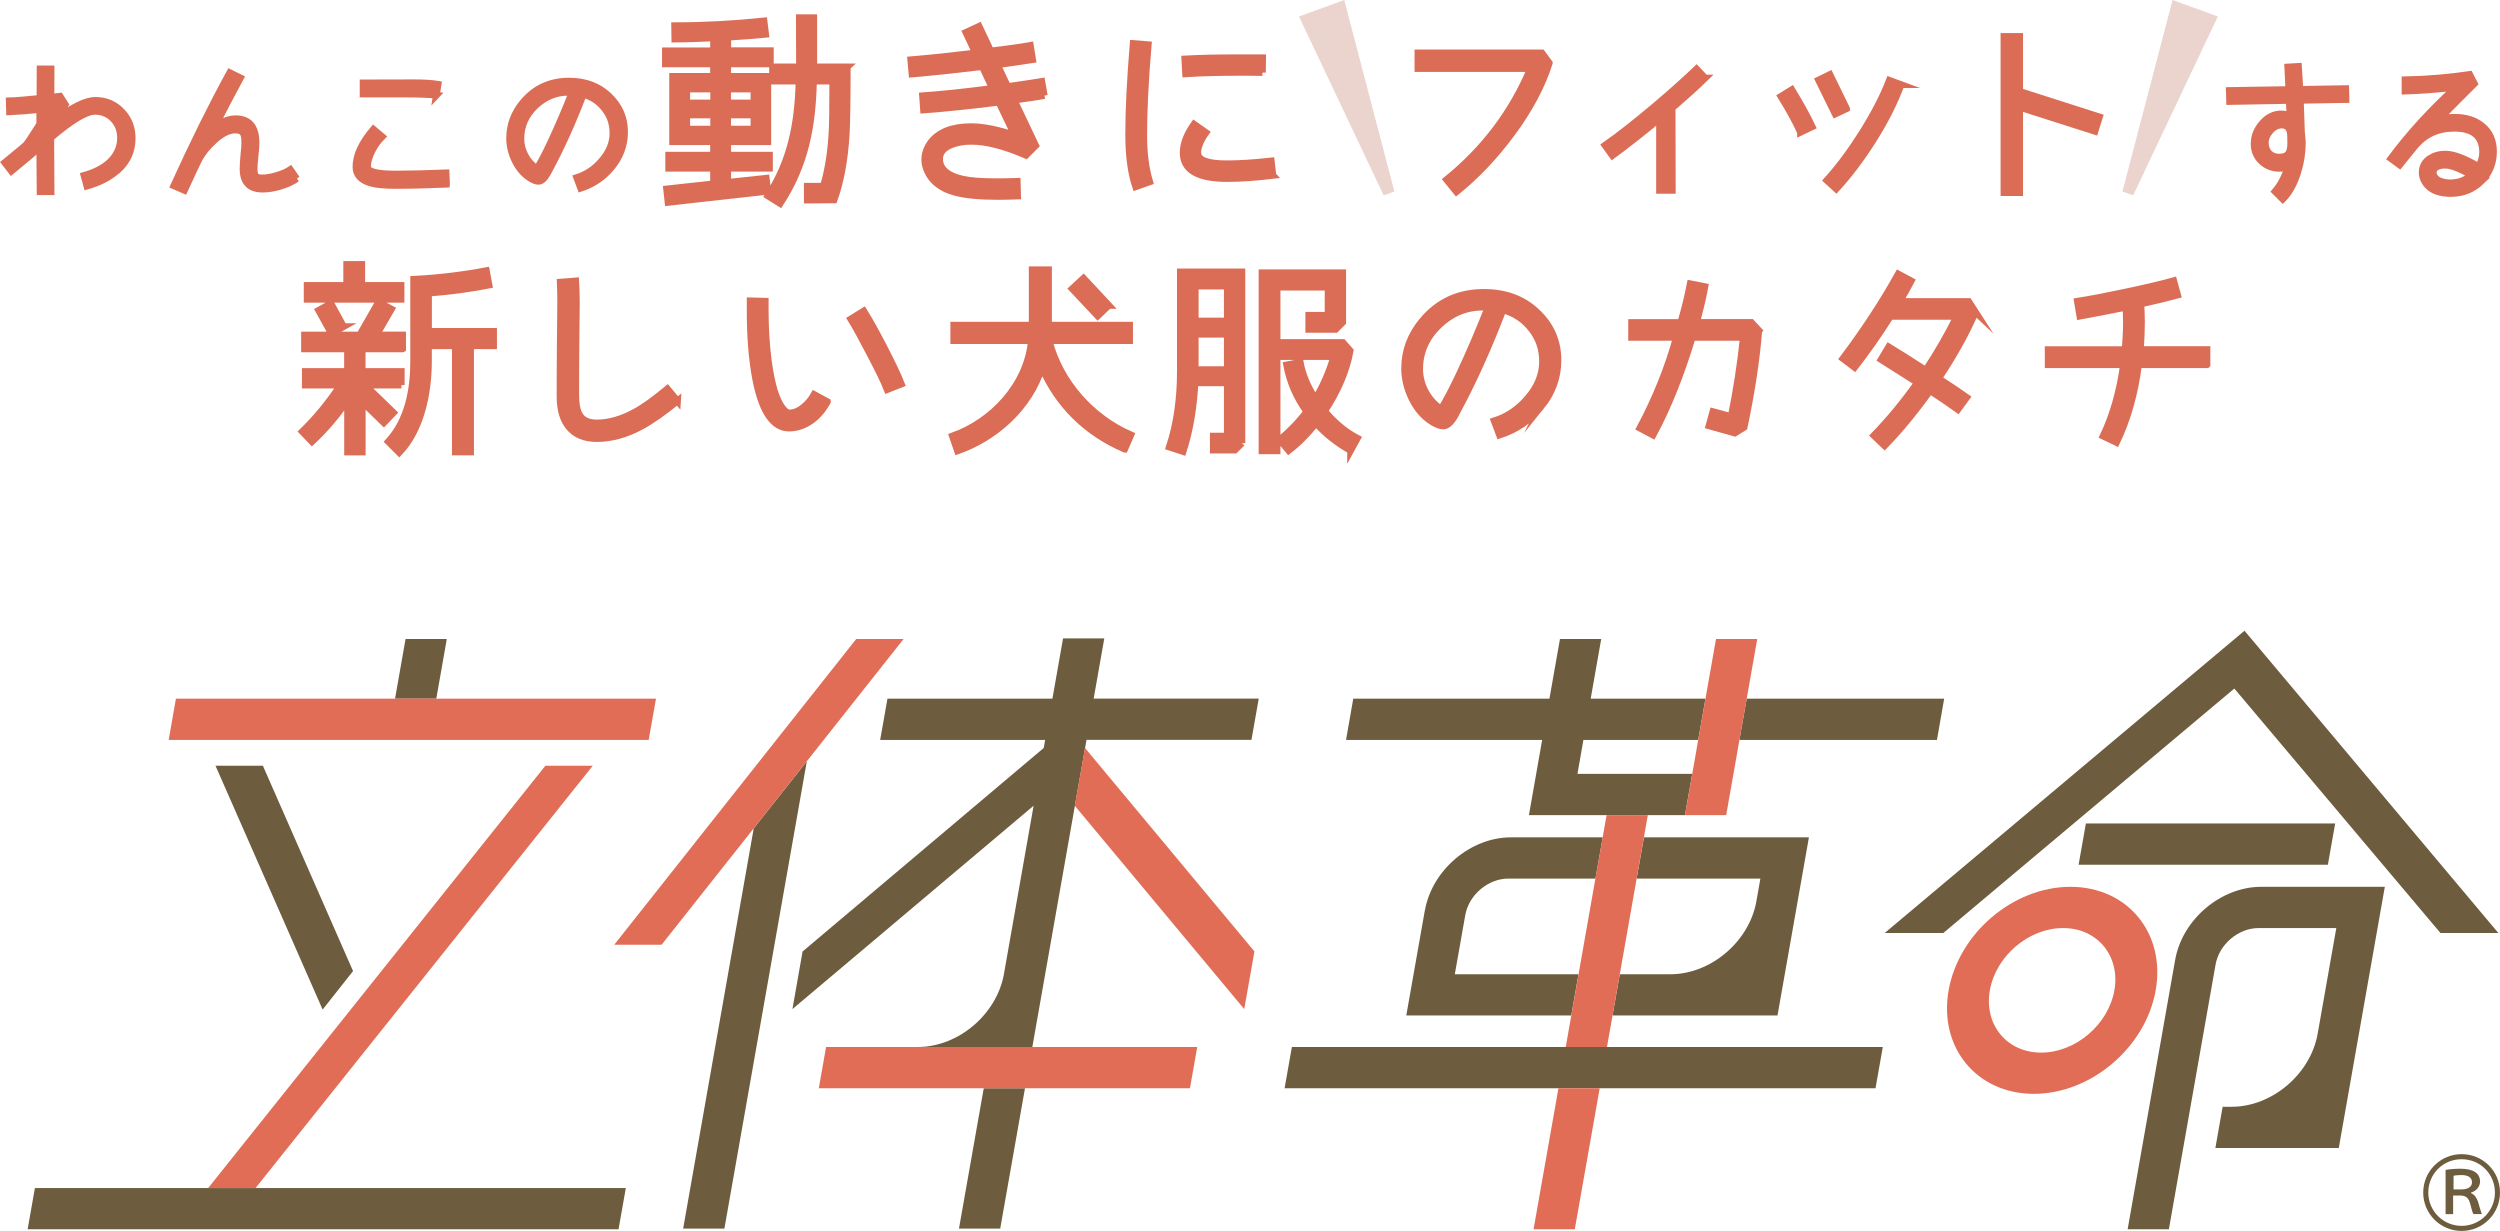 <?xml version="1.0" encoding="UTF-8"?>
<svg id="_レイヤー_2" data-name="レイヤー 2" xmlns="http://www.w3.org/2000/svg" viewBox="0 0 394.64 194.31">
  <defs>
    <style>
      .cls-1 {
        fill: #6d5c3d;
      }

      .cls-1, .cls-2, .cls-3 {
        stroke-width: 0px;
      }

      .cls-4 {
        fill: #db6d56;
        stroke: #db6d56;
        stroke-miterlimit: 10;
        stroke-width: 1.07px;
      }

      .cls-2 {
        fill: #ebd4ce;
      }

      .cls-3 {
        fill: #e16d56;
      }
    </style>
  </defs>
  <g id="design">
    <g>
      <g>
        <path class="cls-2" d="M336.73,30.84l-1.69-.61,7.91-30.23,7.15,2.6-13.37,28.24ZM218.42,30.84l1.69-.61-7.91-30.23-7.15,2.6,13.37,28.24Z"/>
        <g>
          <path class="cls-4" d="M18.66,26.77c-1.22,1.14-2.87,2.02-4.94,2.61l-.46-1.68c1.63-.46,2.97-1.12,3.97-2.02,1.19-1.1,1.8-2.39,1.8-3.92,0-1.19-.39-2.17-1.14-2.97s-1.73-1.22-2.92-1.22c-1.34,0-3.68,1.39-6.96,4.19l.05,8.5h-1.73l-.05-7.01c-.97.85-2.46,2.12-4.48,3.77l-1.05-1.36,2.24-1.85c.27-.19.63-.51,1.1-.93.27-.29.9-1.24,2.19-3.29v-2.31c-1.88.19-3.46.32-4.77.37l-.05-1.73c1.05-.02,2.65-.17,4.85-.39,0-.8,0-2.36.02-4.65h1.73l-.02,4.48,1.44-.17.83,1.32c-.32.46-.88,1.34-1.73,2.58,2.75-2.17,4.92-3.24,6.5-3.24s3.02.58,4.12,1.75c1.1,1.14,1.66,2.56,1.66,4.21,0,1.97-.73,3.63-2.17,4.97Z"/>
          <path class="cls-4" d="M46.85,28.2c-.68.49-1.53.88-2.56,1.19s-1.97.46-2.83.46c-2.07,0-3.09-1.07-3.09-3.21,0-.46.05-1.14.12-2.05.1-.9.15-1.58.15-2.05,0-.73-.07-1.22-.22-1.46-.2-.37-.63-.56-1.32-.56-.97,0-2.04.54-3.24,1.61-1,.9-1.8,1.85-2.39,2.9-.27.49-1.05,2.17-2.36,5.02l-1.68-.73c3.09-6.79,6.04-12.74,8.84-17.85l1.68.83c-1.41,2.61-2.75,5.16-3.99,7.67,1.1-.8,2.19-1.22,3.24-1.22,2.14,0,3.21,1.27,3.21,3.8,0,.46-.05,1.14-.15,2.05-.1.9-.15,1.58-.15,2.05,0,1.07.22,1.44,1.29,1.44.63,0,1.39-.12,2.29-.39.9-.27,1.63-.58,2.14-.93l1,1.44Z"/>
          <path class="cls-4" d="M70.48,29.08c-3,.12-5.67.19-8.06.19-1.73,0-3.02-.12-3.87-.37-1.58-.44-2.36-1.29-2.36-2.56,0-1.83.93-3.8,2.75-5.94l1.39,1.17c-.63.63-1.17,1.39-1.61,2.24-.46.93-.71,1.78-.71,2.53s1.46,1.14,4.41,1.14c2.31,0,4.97-.07,7.99-.19l.07,1.78ZM68.89,15.03c-.95-.12-2.73-.19-5.31-.19h-6.26v-1.75l8.06-.02c1.49,0,2.75.07,3.77.24l-.27,1.73Z"/>
          <path class="cls-4" d="M96.56,26.38c-1.29,1.58-2.92,2.7-4.89,3.34l-.63-1.68c1.53-.49,2.85-1.36,3.94-2.65,1.19-1.36,1.78-2.82,1.78-4.36s-.44-2.75-1.29-3.85c-.85-1.12-1.97-1.88-3.38-2.29-1.78,4.63-3.6,8.67-5.48,12.1l-.15.29c-.49.9-.97,1.34-1.46,1.34-.37,0-.8-.17-1.34-.51-1-.63-1.78-1.56-2.36-2.75-.56-1.14-.85-2.34-.85-3.56,0-2.07.71-3.97,2.12-5.65,1.85-2.22,4.26-3.34,7.26-3.34,2.56,0,4.65.78,6.28,2.34,1.66,1.56,2.48,3.46,2.48,5.7,0,2.02-.68,3.87-2.02,5.53ZM89.75,14.56c-2.02,0-3.77.73-5.29,2.19-1.49,1.44-2.24,3.17-2.24,5.16,0,1.85.97,3.68,2.53,4.72.61-.97,1.36-2.41,2.26-4.33,1.24-2.68,2.34-5.26,3.31-7.74h-.58Z"/>
          <path class="cls-4" d="M121.59,10.08h-6.72v1.98h6.33v10.3h-6.33v2.14h6.59v2.05h-6.59v2.24l6.08-.65.23,2.05-15.72,1.75-.23-2.11,7.41-.81v-2.47h-7.08v-2.05h7.08v-2.14h-6.46v-10.3h6.46v-1.98h-7.6v-2.05h7.6v-2.05c-2.57.13-4.61.19-6.11.19l-.03-2.11c4.68,0,9.45-.26,14.1-.75l.26,2.11c-1.56.16-3.54.29-5.98.45v2.14h6.72v2.05ZM112.66,16.26v-2.21h-4.26v2.21h4.26ZM112.66,20.38v-2.24h-4.26v2.24h4.26ZM119.02,16.26v-2.21h-4.16v2.21h4.16ZM119.02,20.38v-2.24h-4.16v2.24h4.16ZM133.74,10.57c0,5.33-.07,8.87-.16,10.62-.26,4.16-.91,7.6-1.92,10.36l-4.22.03v-2.18h2.53c.71-2.34,1.17-5.07,1.36-8.22.1-1.56.13-4.39.13-8.38h-3.05c-.16,7.15-1.3,13.25-5.26,19.33l-1.92-1.2c3.67-5.65,4.74-11.5,4.91-18.13h-4.19v-2.24h4.26l-.03-7.76h2.27v7.76h5.3Z"/>
          <path class="cls-4" d="M164.86,15.09c-1.3.23-2.89.45-4.78.71l3.41,7.18-1.53,1.53c-3.38-1.46-6.27-2.21-8.64-2.21-1.2,0-2.24.19-3.15.55-1.23.49-1.85,1.23-1.85,2.24,0,1.56,1.2,2.63,3.57,3.18,1.27.29,3.09.42,5.46.42,1.14,0,2.21-.03,3.22-.06l.06,2.31c-1.07.03-2.08.07-2.99.07-3.05,0-5.33-.23-6.85-.65-2.6-.71-4.16-2.14-4.71-4.29-.06-.26-.1-.55-.1-.84,0-.97.33-1.88.94-2.73,1.27-1.66,3.38-2.5,6.37-2.5,1.88,0,4.19.45,6.89,1.36l-2.5-5.23c-4.45.55-8.41.97-11.89,1.23l-.16-2.24c3.22-.23,6.92-.62,11.04-1.17l-1.62-3.44c-4.06.49-7.76.88-11.08,1.17l-.2-2.24c3.09-.26,6.5-.62,10.23-1.07l-1.53-3.25,2.08-.97,1.85,3.9c2.47-.29,4.55-.58,6.24-.88l.36,2.24c-1.53.23-3.38.52-5.56.81l1.62,3.44c2.14-.29,3.93-.58,5.39-.81l.39,2.24Z"/>
          <path class="cls-4" d="M179.27,29.48c-.75-2.24-1.1-5-1.1-8.25,0-3.77.23-8.54.71-14.36l2.37.19c-.49,5.75-.71,10.53-.71,14.33,0,2.83.33,5.26.94,7.31l-2.21.78ZM200.94,27.69c-2.66.32-5.1.49-7.28.49-4.58,0-6.89-1.36-6.89-4.06,0-1.4.58-2.92,1.72-4.52l1.88,1.33c-.88,1.23-1.3,2.31-1.3,3.18,0,1.17,1.53,1.75,4.58,1.75,2.08,0,4.42-.16,7.02-.45l.26,2.27ZM199.28,11.45c-1.3-.03-2.5-.03-3.61-.03-3.15,0-6.01.07-8.51.23l-.13-2.34c2.37-.13,5.07-.19,8.09-.19h4.19l-.03,2.34Z"/>
          <path class="cls-4" d="M244.56,9.95c-1.14,3.61-3.12,7.34-5.94,11.14-2.63,3.54-5.52,6.63-8.71,9.19l-1.56-1.92c5.94-4.81,10.36-10.66,13.25-17.54h-17.77v-2.47h19.56l1.17,1.59Z"/>
          <path class="cls-4" d="M269.18,12.32c-1.43,1.4-3.18,2.96-5.23,4.74l.03,12.99h-2.01v-11.34c-2.7,2.24-5.17,4.19-7.44,5.85l-1.17-1.62c2.27-1.59,4.94-3.7,8.02-6.3,2.6-2.21,4.74-4.13,6.43-5.75l1.36,1.43Z"/>
          <path class="cls-4" d="M284.22,20.87c-.75-1.66-1.79-3.54-3.09-5.65l1.72-1.07c1.4,2.31,2.47,4.26,3.22,5.85l-1.85.88ZM291.49,17.16l-1.79.84-2.63-5.36,1.79-.88,2.63,5.39ZM300.1,13.36c-1.04,2.83-2.5,5.72-4.39,8.71-1.82,2.89-3.77,5.49-5.85,7.76l-1.49-1.36c1.92-2.11,3.77-4.61,5.62-7.54,1.85-2.96,3.28-5.69,4.26-8.25l1.85.68Z"/>
          <path class="cls-4" d="M331.41,18.46l-.71,2.27-11.89-3.8v13.48h-2.47V5.76h2.47v8.67l12.6,4.03Z"/>
          <path class="cls-4" d="M370.33,15.71l-7.21.12.12,3.39c0,.34.02.85.05,1.56l.15,1.66c0,1.58-.24,3.19-.75,4.82-.58,1.83-1.36,3.21-2.34,4.19l-1.22-1.22c.9-1.05,1.58-2.36,2.04-3.9-.41.17-.88.24-1.34.24-1.1,0-2.05-.37-2.83-1.1s-1.17-1.66-1.17-2.75c0-1.19.41-2.26,1.27-3.24.85-1,1.88-1.49,3.02-1.49.46,0,.93.1,1.36.27l-.1-2.41-9.42.17-.05-1.73,9.4-.15-.17-3.56,1.71-.1c.02.17.07,1.36.2,3.63l7.23-.12.05,1.7ZM361.51,20.8c-.17-.71-.61-1.07-1.29-1.07s-1.27.29-1.83.9c-.54.61-.8,1.24-.8,1.92,0,1.34.85,2.26,2.19,2.26.71,0,1.19-.19,1.49-.58.22-.34.34-.88.34-1.58,0-.95-.02-1.58-.1-1.85Z"/>
          <path class="cls-4" d="M391.67,28.64c-1.32,1.27-2.92,1.9-4.8,1.9-1.63,0-2.85-.41-3.63-1.24-.58-.63-.88-1.34-.88-2.09,0-.9.39-1.63,1.17-2.17.71-.46,1.53-.71,2.48-.71,1.29,0,3.04.66,5.26,1.97.41-.73.63-1.49.63-2.24,0-2.56-1.49-3.82-4.48-3.82-2.61,0-4.7.97-6.31,2.95l-2.31,2.85-1.39-1.02c2.95-3.95,6.38-7.7,10.28-11.25-3.02.34-5.7.54-8.04.61v-1.78c3.6-.07,7.01-.37,10.2-.85l.75,1.46c-1.24,1.24-3.12,3.09-5.58,5.6.8-.19,1.63-.29,2.48-.29,1.78,0,3.21.46,4.31,1.36,1.19.97,1.8,2.31,1.8,4.04,0,1.88-.66,3.46-1.97,4.72ZM386.02,26.06c-.46,0-.88.07-1.24.22-.46.22-.68.51-.68.93,0,.56.32,1,.95,1.32.51.22,1.07.34,1.73.34,1.29,0,2.41-.41,3.38-1.22-1.88-1.05-3.24-1.58-4.14-1.58Z"/>
          <path class="cls-4" d="M63.36,60.79h-6.17v1.49l.97-.97,3.96,3.83-1.53,1.59-3.41-3.31v7.93h-2.31v-8.22c-1.75,2.57-3.64,4.74-5.62,6.59l-1.53-1.59c2.18-2.11,4.19-4.55,6.04-7.34h-5.56v-2.14h6.66v-2.92h2.31v2.92h6.17v2.14ZM63.53,55.07h-15.46v-2.18h8.71l2.96-5.17,2.05,1.07-2.37,4.09h4.13v2.18ZM63.3,47.24h-14.81v-2.18h6.24v-3.31h2.37v3.31h6.2v2.18ZM54.23,51.56l-1.92,1.07-2.01-3.64,1.95-1.07,1.98,3.64ZM77.89,54.58h-3.61v16.76h-2.4v-16.76h-4.25v2.47c0,5.07-1.23,10.88-4.61,14.39l-1.72-1.72c3.12-3.41,4-8.15,4-12.67v-12.96c3.87-.19,7.67-.65,11.47-1.36l.42,2.27c-3.25.62-6.43,1.04-9.55,1.27v6.04h10.27v2.27Z"/>
          <path class="cls-4" d="M106.95,63.29c-2.27,1.85-4.22,3.22-5.88,4.09-2.31,1.23-4.61,1.85-6.85,1.85-1.98,0-3.44-.62-4.45-1.88-.91-1.14-1.36-2.7-1.36-4.74,0-1.66,0-4.13.03-7.41.03-3.31.07-5.78.07-7.44,0-1.27-.03-2.34-.07-3.22l2.44-.19c.06.94.1,2.05.1,3.38,0,1.59-.03,4.03-.07,7.28-.03,3.22-.03,5.65-.03,7.28,0,1.46.2,2.5.55,3.12.49.91,1.4,1.36,2.79,1.36,1.92,0,3.93-.58,6.01-1.72,1.4-.75,3.09-1.98,5.13-3.67l1.59,1.92Z"/>
          <path class="cls-4" d="M130.6,63.42c-.65,1.2-1.46,2.18-2.47,2.92-1.14.81-2.31,1.23-3.57,1.23-2.5,0-4.26-2.57-5.26-7.7-.58-3.02-.88-6.56-.88-10.66v-1.72l2.37.06v1.43c0,2.76.16,5.43.49,7.99.49,3.61,1.2,6.07,2.21,7.41.42.55.78.81,1.14.81.75,0,1.5-.32,2.27-.97.68-.55,1.2-1.2,1.62-1.95l2.08,1.14ZM140.05,61.5c-.49-1.27-1.4-3.12-2.66-5.52-1.27-2.44-2.27-4.29-3.09-5.62l2.05-1.27c.88,1.4,1.88,3.22,3.05,5.46,1.33,2.57,2.31,4.58,2.89,6.07l-2.24.88Z"/>
          <path class="cls-4" d="M177.53,70.89c-6.04-2.6-10.49-6.98-13.06-12.9-1.98,6.37-7.44,11.14-13.32,13.19l-.81-2.34c6.4-2.27,11.86-8.15,12.47-15.07h-12.25v-2.44h12.38v-8.74h2.57v8.74h12.8v2.44h-12.7c1.66,6.56,6.72,12.21,12.9,14.88l-.97,2.24ZM175.03,48.21l-1.75,1.66-4.03-4.29,1.79-1.66,4,4.29Z"/>
          <path class="cls-4" d="M196.04,69.95l-1.1,1.1h-3.41v-2.21h2.21v-8.41h-5.1c-.23,4.16-.88,7.76-1.88,10.85l-2.18-.71c1.17-3.54,1.75-7.5,1.75-11.95v-15.69h9.71v27.03ZM193.74,50.68v-5.52h-5.07v5.52h5.07ZM193.74,58.35v-5.59h-5.07v5.59h5.07ZM213.2,71.12c-2.05-1.14-3.87-2.57-5.46-4.32-1.33,1.66-2.76,3.12-4.32,4.32l-1.4-1.69c1.59-1.33,3.02-2.79,4.26-4.45-1.66-2.31-2.7-4.78-3.18-7.37l2.14-.42c.36,1.95,1.17,3.87,2.4,5.78,1.2-1.95,2.18-4.19,2.92-6.69h-8.97v14.88h-2.37v-28.1h12.73v7.83l-1.1,1.1h-4.25v-2.21h3.05v-4.45h-8.06v8.74h10.4l1.14,1.3c-.58,3.18-1.95,6.37-4.03,9.52,1.53,1.85,3.25,3.28,5.17,4.29l-1.07,1.95Z"/>
          <path class="cls-4" d="M243.24,64.23c-1.72,2.11-3.9,3.61-6.53,4.45l-.84-2.24c2.05-.65,3.8-1.82,5.26-3.54,1.59-1.82,2.37-3.77,2.37-5.81s-.58-3.67-1.72-5.13c-1.14-1.49-2.63-2.5-4.52-3.05-2.37,6.17-4.81,11.57-7.31,16.15l-.19.39c-.65,1.2-1.3,1.79-1.95,1.79-.49,0-1.07-.23-1.79-.68-1.33-.84-2.37-2.08-3.15-3.67-.75-1.53-1.14-3.12-1.14-4.74,0-2.76.94-5.3,2.83-7.54,2.47-2.96,5.69-4.45,9.68-4.45,3.41,0,6.21,1.04,8.38,3.12,2.21,2.08,3.31,4.61,3.31,7.6,0,2.7-.91,5.17-2.7,7.37ZM234.14,48.47c-2.7,0-5.04.97-7.05,2.92-1.98,1.92-2.99,4.22-2.99,6.89,0,2.47,1.3,4.91,3.38,6.3.81-1.3,1.82-3.22,3.02-5.78,1.66-3.57,3.12-7.02,4.42-10.33h-.78Z"/>
          <path class="cls-4" d="M277.63,52.18c-.36,4.65-1.14,9.71-2.31,15.27l-1.46.91-4.09-1.14.62-2.24,2.89.78c.84-4.19,1.5-8.35,1.92-12.51h-8.06c-1.79,5.88-3.83,11.05-6.2,15.43l-2.08-1.1c2.5-4.68,4.42-9.45,5.78-14.33h-7.08v-2.34h7.76c.65-2.21,1.14-4.26,1.5-6.11l2.31.45c-.32,1.79-.78,3.67-1.33,5.65h8.67l1.17,1.27Z"/>
          <path class="cls-4" d="M311.83,49.25c-1.4,3.28-3.35,6.79-5.82,10.49,1.95,1.27,3.44,2.27,4.45,2.99l-1.4,1.92c-.94-.68-2.4-1.69-4.39-2.99-2.37,3.31-4.74,6.2-7.18,8.71l-1.69-1.62c2.4-2.47,4.71-5.26,6.89-8.35l-5.75-3.64,1.2-2.01c1.4.84,3.35,2.08,5.85,3.7,1.88-2.83,3.51-5.69,4.91-8.51h-10.49c-1.88,2.96-3.77,5.65-5.65,8.06l-1.85-1.4c3.35-4.45,6.27-8.9,8.74-13.35l2.05,1.1c-.55,1.07-1.17,2.14-1.85,3.25h10.92l1.07,1.66Z"/>
          <path class="cls-4" d="M348.37,57.57h-10.79c-.58,4.58-1.75,8.67-3.48,12.28l-2.11-1.01c1.56-3.28,2.63-7.02,3.22-11.27h-11.89v-2.37h12.15c.13-1.53.2-2.99.2-4.39,0-.78-.03-1.56-.07-2.31-2.86.58-5.29,1.04-7.28,1.4l-.39-2.34c2.05-.32,4.58-.81,7.63-1.46,3.09-.65,5.59-1.23,7.57-1.79l.62,2.27c-1.53.42-3.44.88-5.81,1.4.06.94.1,1.92.1,2.92,0,1.36-.06,2.79-.19,4.29h10.53v2.37Z"/>
        </g>
      </g>
      <g>
        <g>
          <g>
            <polygon class="cls-1" points="70.53 100.87 64.02 100.87 62.36 110.29 68.87 110.29 70.53 100.87"/>
            <polygon class="cls-1" points="5.51 187.54 4.36 194.05 97.64 194.05 98.79 187.54 5.51 187.54"/>
            <polygon class="cls-1" points="41.64 121.2 41.51 120.88 34.02 120.88 50.93 159.37 55.73 153.29 41.64 121.2"/>
            <polygon class="cls-1" points="118.98 130.76 107.84 193.94 114.35 193.94 127.36 120.18 118.98 130.76"/>
            <g>
              <path class="cls-1" d="M356.93,139.99c-6.37,0-12.45,5.16-13.57,11.54l-7.5,42.52h6.51l7.37-41.78c.56-3.19,3.6-5.77,6.78-5.77h12.28l-2.94,16.67c-1.12,6.37-7.2,11.54-13.57,11.54h-1.43l-1.15,6.51h19.48l7.27-41.23h-19.54Z"/>
              <polygon class="cls-1" points="368.62 129.99 329.27 129.99 328.12 136.5 367.47 136.5 368.62 129.99"/>
              <polygon class="cls-1" points="354.69 100.02 354.31 99.56 297.51 147.28 306.76 147.28 352.7 108.69 385.24 147.28 394.38 147.28 354.69 100.02"/>
            </g>
            <polygon class="cls-1" points="151.38 193.94 157.89 193.94 161.8 171.79 155.29 171.79 151.38 193.94"/>
            <path class="cls-1" d="M172.64,110.29l1.68-9.52h-6.51l-1.68,9.52h-26.04l-1.15,6.51h26.04l-.22,1.27-38.07,32.13-1.6,9.09,38.07-32.1-4.68,26.55c-1.12,6.37-7.2,11.53-13.57,11.53h11.54,0s6.51,0,6.51,0l6.72-38.09,1.61-9.12.22-1.27h26.04l1.15-6.51h-26.04Z"/>
            <polygon class="cls-1" points="267.13 122.16 249.01 122.16 249.95 116.8 268.07 116.8 269.22 110.29 251.1 110.29 252.76 100.87 246.25 100.87 244.59 110.29 213.62 110.29 212.48 116.8 243.44 116.8 241.35 128.67 253.61 128.67 260.12 128.67 265.98 128.67 267.13 122.16"/>
            <path class="cls-1" d="M258.36,138.69h19.53l-.63,3.57c-1.12,6.37-7.2,11.53-13.57,11.53h-7.99l-1.15,6.51h26.04l4.96-28.12h-26.04s-1.15,6.51-1.15,6.51Z"/>
            <polygon class="cls-1" points="274.58 116.8 305.76 116.8 306.9 110.29 275.73 110.29 274.58 116.8"/>
            <path class="cls-1" d="M224.92,143.71l-2.93,16.59h26.04l1.15-6.51h-19.53l1.65-9.33c.56-3.19,3.6-5.77,6.79-5.77h13.76l1.15-6.51h-14.5c-6.37,0-12.45,5.16-13.57,11.54Z"/>
            <polygon class="cls-1" points="253.67 165.28 247.16 165.28 203.93 165.28 202.78 171.79 246.01 171.79 252.52 171.79 296.06 171.79 297.21 165.28 253.67 165.28"/>
          </g>
          <g>
            <polygon class="cls-3" points="27.77 110.29 26.63 116.8 102.4 116.8 103.55 110.29 27.77 110.29"/>
            <polygon class="cls-3" points="93.57 120.88 86.09 120.88 32.86 187.54 40.34 187.54 93.57 120.88"/>
            <polygon class="cls-3" points="142.64 100.87 135.16 100.87 96.96 149.13 104.44 149.13 142.64 100.87"/>
            <path class="cls-3" d="M326.83,139.99c-9.03,0-17.63,7.32-19.23,16.34-1.59,9.03,4.44,16.34,13.46,16.34s17.63-7.32,19.23-16.34c1.59-9.03-4.44-16.34-13.46-16.34ZM322.21,166.16c-5.42,0-9.05-4.41-8.1-9.83s6.14-9.83,11.56-9.83,9.05,4.41,8.1,9.83c-.96,5.42-6.14,9.83-11.56,9.83Z"/>
            <polygon class="cls-3" points="169.66 127.19 196.41 159.29 198.02 150.19 171.27 118.07 169.66 127.19"/>
            <polygon class="cls-3" points="162.95 165.28 156.44 165.28 130.4 165.28 129.25 171.79 155.29 171.79 161.8 171.79 187.84 171.79 188.99 165.28 162.95 165.28"/>
            <polygon class="cls-3" points="270.88 100.87 269.22 110.29 269.22 110.29 268.07 116.8 268.07 116.8 267.59 119.56 265.98 128.67 272.49 128.67 277.39 100.87 270.88 100.87"/>
            <polygon class="cls-3" points="242.08 194.05 248.59 194.05 252.52 171.79 246.01 171.79 242.08 194.05"/>
            <polygon class="cls-3" points="260.12 128.67 253.61 128.67 247.16 165.28 253.67 165.28 260.12 128.67"/>
          </g>
        </g>
        <g>
          <path class="cls-1" d="M388.58,182.19c-3.34,0-6.06,2.71-6.06,6.06s2.71,6.06,6.06,6.06,6.06-2.71,6.06-6.06-2.67-6.06-6.06-6.06ZM388.58,193.51c-2.91,0-5.26-2.35-5.26-5.26s2.3-5.26,5.26-5.26,5.26,2.35,5.26,5.26-2.35,5.26-5.26,5.26Z"/>
          <path class="cls-1" d="M391.14,189.61c-.22-.57-.54-1.05-1.08-1.27v-.08c.67-.19,1.43-.81,1.43-1.75,0-1.24-.97-2.02-3.1-2.02-.89,0-1.78.08-2.34.19v6.98h1.19v-2.94h1.21c.83.05,1.24.38,1.48,1.29.22.92.4,1.45.51,1.64h1.35c-.16-.32-.38-1.13-.65-2.05ZM388.58,187.75h-1.27v-2.15c.16-.05.62-.11,1.24-.11.92,0,1.67.3,1.67,1.13,0,.7-.59,1.13-1.64,1.13Z"/>
        </g>
      </g>
    </g>
  </g>
</svg>